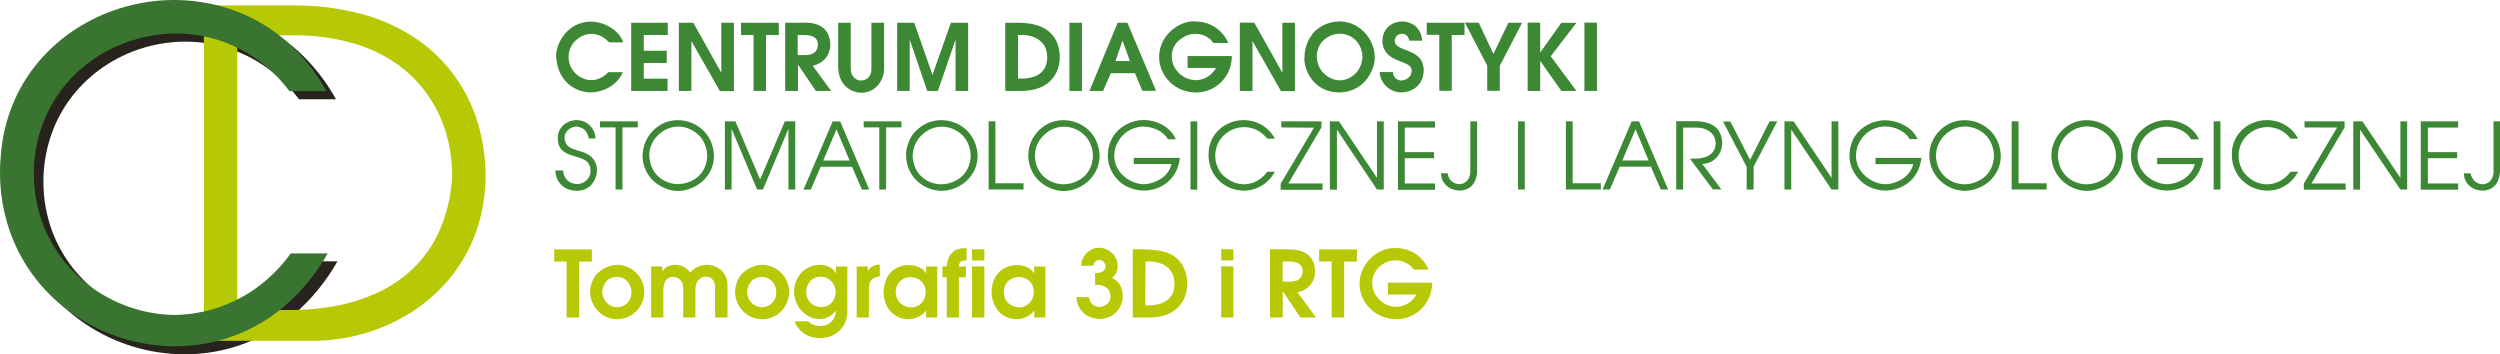 <?xml version="1.0" encoding="utf-8"?>
<!-- Generator: Adobe Illustrator 16.0.3, SVG Export Plug-In . SVG Version: 6.00 Build 0)  -->
<!DOCTYPE svg PUBLIC "-//W3C//DTD SVG 1.1//EN" "http://www.w3.org/Graphics/SVG/1.1/DTD/svg11.dtd">
<svg version="1.1" id="Warstwa_1" xmlns="http://www.w3.org/2000/svg" xmlns:xlink="http://www.w3.org/1999/xlink" x="0px" y="0px"
	 width="821.051px" height="116.357px" viewBox="0 0 821.051 116.357" enable-background="new 0 0 821.051 116.357"
	 xml:space="preserve">
<g>
	<path fill="#28231D" d="M3.64,51.743c-0.141,1.27-0.243,2.53-0.316,3.716c-0.075,1.191-0.127,2.471-0.127,3.734
		C3.168,65.74,4.249,72.237,6.384,78.417c1.975,5.729,4.896,11.087,8.637,15.847c3.629,4.634,7.944,8.675,12.807,11.979
		c9.691,6.573,21.113,10.096,32.808,10.114c13.192,0.055,25.968-4.627,36.028-13.199c5.678-4.919,10.469-10.779,14.164-17.33H98.687
		c-3.148,4.381-6.971,8.21-11.321,11.381c-3.979,2.867-8.372,5.097-13.031,6.604c-4.429,1.425-9.047,2.181-13.699,2.261
		c-4.698-0.064-9.356-0.824-13.838-2.248c-4.464-1.447-8.7-3.525-12.581-6.184c-3.896-2.684-7.372-5.938-10.313-9.65
		c-2.984-3.813-5.342-8.089-6.981-12.647c-3.516-10.017-3.557-20.938-0.124-30.984c1.6-4.638,3.948-8.967,6.953-12.827
		c2.943-3.736,6.438-6.99,10.367-9.653c3.911-2.652,8.192-4.698,12.703-6.081c4.559-1.405,9.295-2.118,14.063-2.116
		c9.371-0.026,18.528,2.833,26.229,8.196c4.241,2.954,7.982,6.573,11.084,10.716h12.139c-2.682-4.882-6.012-9.374-9.898-13.342
		c-3.576-3.686-7.646-6.839-12.091-9.387c-4.28-2.413-8.862-4.247-13.624-5.45c-4.688-1.195-9.503-1.799-14.341-1.799
		C49.591,2.63,38.997,5.569,29.726,11.132c-4.6,2.754-8.782,6.164-12.417,10.117c-3.712,4.044-6.768,8.652-9.053,13.646
		C5.827,40.228,4.271,45.917,3.64,51.743"/>
	<path fill="#3D8834" d="M459.125,62.34h12.164v-2.09h-9.937v-8.292h9.608V49.96h-9.608v-8.06h9.937v-2.046h-12.164V62.34
		 M439.072,62.34V42.573l13.154,19.676h2.229V39.855h-2.229v18.558l-12.461-18.558h-3.014v22.394L439.072,62.34z M431.523,41.939
		l-10.93,18.406v1.994h13.761v-2.09h-11.233l10.871-18.4v-1.995h-13.174v1.995L431.523,41.939z M396.98,49.529
		c0,0.254,0,0.506-0.063,0.76c-0.058,0.251,0,0.491,0,0.76c-0.007,1.33,0.212,2.651,0.646,3.905c0.813,2.304,2.343,4.29,4.36,5.655
		c0.966,0.641,2.026,1.137,3.137,1.478c1.136,0.343,2.313,0.522,3.497,0.533c1.285-0.006,2.559-0.232,3.77-0.66
		c1.279-0.454,2.462-1.144,3.502-2.024c1.158-0.994,2.129-2.189,2.883-3.527h-2.517c-0.642,0.881-1.414,1.658-2.292,2.302
		c-0.782,0.575-1.641,1.032-2.56,1.352c-0.9,0.285-1.839,0.441-2.786,0.469c-0.961-0.021-1.905-0.176-2.816-0.469
		c-0.896-0.299-1.748-0.721-2.518-1.267c-0.808-0.521-1.529-1.149-2.153-1.879c-0.604-0.788-1.081-1.661-1.408-2.597
		c-0.356-0.998-0.543-2.05-0.553-3.105c0.001-1.086,0.181-2.167,0.529-3.193c0.325-0.937,0.8-1.818,1.408-2.602
		c0.599-0.761,1.306-1.429,2.112-1.964c0.791-0.548,1.66-0.975,2.582-1.26c0.92-0.287,1.888-0.432,2.849-0.437
		c0.933,0,1.856,0.139,2.745,0.409c0.928,0.288,1.809,0.713,2.609,1.266c0.852,0.578,1.611,1.283,2.251,2.102h2.517
		c-0.547-0.995-1.228-1.909-2.019-2.723c-0.748-0.743-1.591-1.381-2.515-1.899c-0.871-0.487-1.8-0.856-2.765-1.097
		c-0.96-0.248-1.944-0.371-2.931-0.366c-1.09,0-2.182,0.147-3.236,0.442c-1.049,0.278-2.059,0.705-2.992,1.266
		c-0.934,0.564-1.78,1.256-2.519,2.062c-0.749,0.821-1.372,1.758-1.839,2.77c-0.494,1.082-0.807,2.239-0.941,3.43L396.98,49.529z
		 M393.208,62.303V39.855h-2.229v22.394L393.208,62.303z M363.825,51.135c-0.011,1.25,0.204,2.492,0.625,3.671
		c0.401,1.135,0.979,2.2,1.715,3.16c0.732,0.965,1.597,1.815,2.574,2.53c0.99,0.648,2.071,1.154,3.211,1.484
		c1.147,0.383,2.362,0.591,3.583,0.598c1.121,0.006,2.239-0.135,3.322-0.414c1.074-0.276,2.111-0.696,3.069-1.268
		c0.974-0.57,1.849-1.281,2.604-2.124c0.801-0.892,1.453-1.907,1.941-3.007c0.54-1.248,0.893-2.563,1.051-3.909h-15.171v2.036
		h12.403c-0.225,0.906-0.604,1.762-1.134,2.53c-0.49,0.713-1.094,1.347-1.784,1.873c-0.659,0.515-1.382,0.936-2.152,1.261
		c-0.711,0.325-1.46,0.562-2.222,0.724c-0.672,0.145-1.358,0.225-2.039,0.225c-0.73-0.031-1.449-0.156-2.152-0.359
		c-0.752-0.209-1.479-0.506-2.158-0.876c-0.72-0.384-1.392-0.833-2.005-1.372c-0.621-0.537-1.169-1.15-1.634-1.827
		c-0.488-0.71-0.864-1.483-1.12-2.303c-0.278-0.876-0.417-1.791-0.415-2.707c0.017-0.92,0.166-1.832,0.437-2.707
		c0.299-0.902,0.726-1.752,1.261-2.527c0.536-0.808,1.192-1.52,1.94-2.128c0.784-0.64,1.668-1.144,2.623-1.494
		c1.051-0.384,2.156-0.6,3.271-0.633c1.609,0.015,3.192,0.377,4.646,1.065c0.699,0.333,1.363,0.758,1.958,1.263
		c0.594,0.529,1.101,1.151,1.499,1.836h2.614c-0.462-1.033-1.1-1.972-1.883-2.784c-0.766-0.785-1.643-1.449-2.604-1.97
		c-0.96-0.529-1.983-0.926-3.047-1.18c-1.056-0.264-2.136-0.394-3.218-0.39c-0.932,0.011-1.855,0.139-2.756,0.376
		c-0.924,0.245-1.818,0.587-2.67,1.027c-0.865,0.443-1.668,0.999-2.397,1.643c-1.544,1.341-2.675,3.096-3.26,5.058
		c-0.337,1.118-0.505,2.274-0.505,3.44L363.825,51.135z M339.921,50.768c0.005-0.895,0.166-1.783,0.478-2.619
		c0.315-0.903,0.765-1.758,1.333-2.531c0.584-0.777,1.273-1.473,2.053-2.059c0.785-0.613,1.666-1.096,2.604-1.427
		c0.971-0.347,1.993-0.527,3.021-0.531c0.956,0,1.912,0.152,2.831,0.438c0.918,0.296,1.801,0.719,2.604,1.27
		c0.816,0.559,1.536,1.239,2.149,2.021c0.618,0.826,1.094,1.747,1.408,2.733c0.366,1.045,0.549,2.153,0.538,3.262
		c-0.045,1.205-0.3,2.387-0.75,3.502c-0.395,0.957-0.952,1.833-1.651,2.599c-0.646,0.699-1.395,1.289-2.225,1.754
		c-0.791,0.451-1.635,0.787-2.515,1.011c-0.821,0.21-1.668,0.319-2.52,0.341c-0.676-0.004-1.348-0.075-2.01-0.229
		c-0.729-0.153-1.43-0.389-2.1-0.705c-0.719-0.329-1.385-0.758-1.992-1.267c-0.642-0.527-1.208-1.151-1.673-1.849
		c-0.521-0.773-0.921-1.626-1.181-2.528c-0.302-1.041-0.458-2.124-0.466-3.213L339.921,50.768z M337.697,50.895
		c-0.014,1.356,0.209,2.704,0.654,3.984c0.405,1.172,1.002,2.271,1.761,3.252c0.736,0.94,1.61,1.76,2.591,2.438
		c0.96,0.666,2.009,1.188,3.12,1.555c2.205,0.779,4.604,0.814,6.833,0.09c1.13-0.354,2.207-0.858,3.205-1.504
		c1.002-0.669,1.894-1.493,2.653-2.427c0.787-0.936,1.423-1.996,1.876-3.136c0.461-1.213,0.704-2.495,0.729-3.795
		c0.004-1.289-0.198-2.573-0.606-3.799c-0.364-1.172-0.91-2.283-1.62-3.281c-1.468-1.978-3.506-3.438-5.838-4.187
		c-2.447-0.814-5.098-0.814-7.546,0c-1.155,0.407-2.239,1.002-3.208,1.755c-1.867,1.448-3.266,3.411-4.025,5.651
		c-0.357,1.068-0.555,2.184-0.566,3.304L337.697,50.895z M326.915,60.303V39.855h-2.241v22.394h11.473V60.19h-9.231V60.303z
		 M299.804,50.768c0.016-0.895,0.176-1.776,0.481-2.619c0.317-0.903,0.765-1.758,1.333-2.531c0.584-0.777,1.271-1.473,2.048-2.059
		c0.79-0.607,1.668-1.093,2.608-1.427c0.967-0.347,1.988-0.527,3.016-0.531c0.965,0,1.924,0.146,2.844,0.438
		c0.923,0.3,1.799,0.727,2.604,1.27c0.811,0.559,1.535,1.239,2.137,2.021c0.608,0.829,1.077,1.751,1.385,2.733
		c0.363,1.045,0.543,2.153,0.528,3.262c-0.048,1.205-0.303,2.387-0.755,3.502c-0.387,0.957-0.947,1.836-1.644,2.599
		c-0.648,0.699-1.4,1.289-2.232,1.754c-0.786,0.451-1.633,0.787-2.514,1.011c-0.822,0.21-1.669,0.319-2.514,0.341
		c-0.681-0.004-1.355-0.086-2.012-0.229c-0.729-0.153-1.431-0.393-2.102-0.705c-0.717-0.336-1.385-0.76-1.992-1.267
		c-0.642-0.527-1.206-1.151-1.669-1.849c-0.519-0.774-0.914-1.628-1.171-2.528c-0.307-1.041-0.468-2.124-0.478-3.213L299.804,50.768
		z M297.581,50.895c-0.005,1.356,0.215,2.704,0.652,3.984c0.407,1.174,1.009,2.274,1.772,3.252c0.737,0.94,1.61,1.763,2.595,2.438
		c0.948,0.648,1.986,1.154,3.079,1.508c1.083,0.35,2.21,0.553,3.349,0.608c1.181-0.007,2.353-0.185,3.485-0.521
		c1.138-0.334,2.223-0.826,3.233-1.455c1.015-0.652,1.926-1.447,2.703-2.378c1.655-1.939,2.581-4.405,2.615-6.955
		c-0.006-1.289-0.211-2.57-0.604-3.794c-0.386-1.188-0.956-2.305-1.688-3.311c-1.453-1.979-3.489-3.448-5.822-4.187
		c-2.469-0.828-5.142-0.828-7.61,0c-1.153,0.411-2.233,1.002-3.208,1.755c-0.958,0.715-1.806,1.563-2.515,2.527
		c-0.644,0.986-1.141,2.056-1.486,3.177c-0.361,1.066-0.551,2.179-0.565,3.303L297.581,50.895z M288.773,62.275V41.85h-5.12v-1.995
		h12.405v1.995h-5.034v20.399L288.773,62.275z M274.711,42.482l4.3,10.233h-8.644L274.711,42.482z M273.453,39.875l-9.576,22.4
		h2.418l3.221-7.511h10.304l3.269,7.511h2.416l-9.576-22.4H273.453z M238.103,62.275h2.165V42.331l8.378,19.918h1.925l8.365-19.918
		v19.918h2.24V39.855h-3.435l-8.103,19.092l-8.114-19.092h-3.46v22.394L238.103,62.275z M213.236,50.741
		c0.007-0.891,0.166-1.781,0.477-2.617c0.313-0.905,0.768-1.758,1.332-2.528c0.586-0.779,1.273-1.475,2.052-2.059
		c0.786-0.614,1.665-1.098,2.604-1.432c0.969-0.347,1.99-0.523,3.02-0.533c0.961,0.003,1.914,0.153,2.831,0.443
		c0.921,0.291,1.8,0.72,2.603,1.265c0.822,0.558,1.545,1.242,2.15,2.024c0.62,0.831,1.102,1.765,1.412,2.759
		c0.364,1.045,0.545,2.153,0.535,3.262c-0.046,1.205-0.297,2.387-0.753,3.502c-0.392,0.957-0.95,1.833-1.648,2.599
		c-0.626,0.673-1.356,1.242-2.163,1.691c-0.79,0.444-1.631,0.785-2.513,1.011c-0.826,0.207-1.671,0.329-2.519,0.346
		c-0.673-0.009-1.352-0.084-2.013-0.235c-0.723-0.149-1.429-0.386-2.101-0.705c-0.718-0.325-1.383-0.754-1.986-1.265
		c-0.645-0.528-1.211-1.152-1.672-1.845c-0.524-0.776-0.922-1.629-1.188-2.53c-0.297-1.049-0.454-2.128-0.461-3.216V50.741z
		 M211.009,50.873c-0.013,1.354,0.211,2.699,0.652,3.982c0.41,1.175,1.002,2.269,1.764,3.25c0.732,0.94,1.607,1.761,2.591,2.439
		c0.961,0.665,2.012,1.187,3.117,1.554c2.206,0.781,4.604,0.818,6.833,0.09c1.129-0.346,2.21-0.842,3.205-1.479
		c1.014-0.655,1.928-1.457,2.704-2.378c0.792-0.935,1.425-1.995,1.876-3.136c0.461-1.214,0.71-2.499,0.727-3.795
		c0.009-1.29-0.197-2.569-0.599-3.792c-0.378-1.194-0.943-2.325-1.674-3.337c-1.448-1.965-3.467-3.432-5.772-4.187
		c-2.454-0.814-5.099-0.814-7.551,0c-1.156,0.407-2.239,1.002-3.207,1.755c-1.867,1.448-3.265,3.411-4.024,5.651
		c-0.358,1.068-0.555,2.184-0.564,3.304L211.009,50.873z M202.203,62.249h2.225V41.85h5.036v-1.995h-12.421v1.995h5.123v20.399
		H202.203z M184.916,55.992h-2.514c0.01,0.867,0.186,1.72,0.504,2.533c0.321,0.821,0.809,1.563,1.436,2.184
		c0.628,0.629,1.386,1.107,2.209,1.426c0.925,0.344,1.9,0.525,2.883,0.525c0.815,0,1.633-0.137,2.407-0.411
		c0.675-0.231,1.305-0.591,1.859-1.044c0.502-0.457,0.937-0.985,1.283-1.566c0.347-0.555,0.614-1.148,0.793-1.777
		c0.173-0.585,0.264-1.202,0.264-1.816c0.016-0.256,0.016-0.512,0-0.761c0-0.227,0-0.442-0.089-0.656
		c-0.193-0.805-0.531-1.561-0.994-2.243c-0.398-0.561-0.891-1.052-1.458-1.44c-0.537-0.361-1.116-0.655-1.724-0.884
		c-0.604-0.215-1.259-0.419-1.814-0.583c-0.553-0.162-1.17-0.356-1.723-0.545c-0.514-0.179-1.002-0.431-1.446-0.744
		c-0.438-0.328-0.782-0.764-1.007-1.264c-0.26-0.604-0.385-1.263-0.365-1.927c0.041-0.609,0.256-1.199,0.623-1.69
		c0.356-0.537,0.849-0.974,1.418-1.27c0.607-0.303,1.283-0.464,1.965-0.467c0.603,0.053,1.191,0.223,1.733,0.497
		c0.559,0.297,1.034,0.73,1.386,1.267c0.417,0.637,0.68,1.368,0.765,2.135h2.227v-0.307c-0.001-0.524-0.097-1.046-0.274-1.538
		c-0.192-0.548-0.461-1.071-0.795-1.545c-0.36-0.506-0.778-0.956-1.26-1.343c-0.519-0.396-1.094-0.713-1.707-0.936
		c-0.679-0.236-1.396-0.358-2.112-0.353c-0.761-0.005-1.516,0.129-2.23,0.377c-0.702,0.25-1.354,0.616-1.938,1.086
		c-0.572,0.476-1.048,1.064-1.394,1.724c-0.369,0.703-0.575,1.475-0.618,2.263c0.007,0.104,0.007,0.211,0,0.315
		c-0.003,0.097-0.003,0.197,0,0.295c-0.026,0.83,0.123,1.66,0.451,2.426c0.259,0.617,0.659,1.157,1.171,1.582
		c0.499,0.422,1.061,0.761,1.66,1.014c0.625,0.264,1.26,0.492,1.915,0.683c0.667,0.186,1.259,0.388,1.922,0.595
		c0.593,0.179,1.156,0.429,1.685,0.74c0.512,0.267,0.94,0.662,1.26,1.14c0.237,0.37,0.414,0.772,0.528,1.19
		c0.107,0.411,0.162,0.833,0.162,1.263c0,0.577-0.114,1.146-0.349,1.671c-0.24,0.51-0.574,0.975-0.97,1.367
		c-0.407,0.388-0.881,0.703-1.396,0.925c-0.51,0.215-1.06,0.334-1.612,0.334c-0.572,0.007-1.144-0.083-1.685-0.272
		c-0.54-0.176-1.043-0.459-1.475-0.838c-0.447-0.381-0.811-0.852-1.069-1.392c-0.282-0.617-0.448-1.289-0.477-1.974L184.916,55.992z
		 M520.35,7.414v22.449h4.123V7.461L520.35,7.414z M501.708,7.414v22.449h4.127v-9.867l6.951,9.867h4.944l-8.429-11.385
		l8.429-10.989h-4.944l-6.951,9.749V7.461L501.708,7.414z M481.086,7.414l7.347,14.139v8.261h4.127v-8.208l7.346-14.143h-4.51
		l-4.925,10.244l-4.818-10.244L481.086,7.414z M468.608,11.435h4.076v18.378h4.101V11.484h4.188V7.461h-12.416v4.022L468.608,11.435
		z M453.952,13.369c0.03,0.874,0.212,1.726,0.546,2.53c0.272,0.657,0.665,1.261,1.154,1.771c0.463,0.493,0.985,0.917,1.566,1.262
		c0.551,0.326,1.136,0.609,1.729,0.853c0.602,0.238,1.17,0.468,1.723,0.668c0.515,0.191,1.013,0.417,1.501,0.668
		c0.398,0.208,0.764,0.498,1.052,0.852c0.278,0.36,0.41,0.81,0.395,1.265c0.001,0.18-0.019,0.364-0.065,0.538
		c-0.043,0.225-0.102,0.438-0.18,0.647c-0.15,0.381-0.391,0.725-0.705,1c-0.322,0.309-0.694,0.557-1.113,0.721
		c-0.443,0.177-0.905,0.28-1.372,0.302c-0.443-0.011-0.867-0.119-1.257-0.318c-0.404-0.203-0.736-0.51-0.988-0.895
		c-0.281-0.475-0.448-1.016-0.488-1.566h-4.336c0.045,0.903,0.268,1.798,0.654,2.615c0.396,0.821,0.938,1.555,1.604,2.165
		c0.672,0.625,1.443,1.113,2.292,1.439c0.884,0.325,1.81,0.481,2.745,0.474c0.697-0.024,1.392-0.136,2.06-0.333
		c0.694-0.202,1.349-0.496,1.956-0.876c0.612-0.394,1.165-0.891,1.62-1.462c0.491-0.624,0.874-1.326,1.122-2.077
		c0.29-0.88,0.425-1.804,0.41-2.733c-0.023-0.903-0.225-1.792-0.601-2.614c-0.319-0.681-0.78-1.285-1.345-1.771
		c-0.547-0.466-1.155-0.866-1.8-1.178c-0.632-0.311-1.286-0.586-1.951-0.818c-0.655-0.258-1.257-0.498-1.807-0.737
		c-0.497-0.217-0.966-0.513-1.375-0.874c-0.351-0.331-0.581-0.78-0.63-1.263c-0.022-0.489,0.103-0.974,0.327-1.404
		c0.193-0.362,0.489-0.658,0.855-0.846c0.354-0.189,0.752-0.289,1.157-0.292c0.369-0.008,0.738,0.074,1.063,0.239
		c0.354,0.177,0.65,0.436,0.875,0.762c0.241,0.384,0.41,0.815,0.473,1.265h4.242c-0.051-0.845-0.24-1.673-0.553-2.458
		c-0.459-1.158-1.275-2.147-2.326-2.806c-0.439-0.273-0.917-0.49-1.411-0.653c-0.405-0.139-0.833-0.246-1.253-0.319
		c-0.316-0.046-0.631-0.069-0.952-0.078c-0.857,0.009-1.707,0.168-2.507,0.473c-0.775,0.282-1.487,0.71-2.104,1.26
		c-0.602,0.575-1.089,1.259-1.423,2.022c-0.339,0.8-0.515,1.665-0.515,2.531L453.952,13.369z M432.414,18.821
		c0-0.989,0.168-1.969,0.505-2.898c0.298-0.795,0.726-1.535,1.259-2.187c0.534-0.609,1.166-1.13,1.867-1.54
		c0.65-0.391,1.355-0.687,2.082-0.887c0.709-0.185,1.432-0.261,2.151-0.244c1.038,0.048,2.054,0.301,2.997,0.748
		c0.854,0.424,1.623,1.015,2.248,1.733c0.627,0.703,1.111,1.521,1.438,2.402c0.328,0.898,0.493,1.853,0.488,2.809
		c-0.041,1.035-0.27,2.048-0.677,2.995c-0.409,0.904-0.971,1.726-1.66,2.433c-0.682,0.682-1.482,1.229-2.368,1.618
		c-0.911,0.386-1.892,0.586-2.875,0.582c-0.626-0.008-1.247-0.11-1.845-0.304c-1.427-0.47-2.7-1.309-3.693-2.445
		c-0.533-0.622-0.957-1.329-1.26-2.096c-0.344-0.85-0.539-1.753-0.563-2.668L432.414,18.821z M428.354,19.013
		c0,0.817,0.097,1.631,0.292,2.426c0.193,0.875,0.489,1.726,0.881,2.529c0.409,0.854,0.923,1.658,1.516,2.392
		c1.313,1.61,3.063,2.805,5.034,3.438c1.181,0.361,2.403,0.546,3.634,0.562c1.122,0.008,2.228-0.136,3.293-0.436
		c0.95-0.257,1.859-0.641,2.712-1.136c0.765-0.453,1.475-0.989,2.116-1.607c0.602-0.598,1.142-1.264,1.605-1.973
		c0.43-0.658,0.803-1.354,1.121-2.074c0.275-0.633,0.5-1.291,0.665-1.957c0.138-0.552,0.23-1.107,0.264-1.673c0-0.1,0-0.199,0-0.317
		c0.012-0.106,0.012-0.211,0-0.314c0-1.237-0.199-2.465-0.592-3.641c-0.777-2.321-2.22-4.351-4.152-5.843
		c-0.954-0.741-2.028-1.324-3.163-1.724c-1.178-0.416-2.418-0.631-3.66-0.633c-0.939,0.001-1.872,0.12-2.778,0.344
		c-0.917,0.233-1.826,0.563-2.671,0.998c-0.878,0.45-1.694,1.013-2.424,1.671c-0.716,0.695-1.327,1.483-1.832,2.339
		c-0.583,0.934-1.023,1.947-1.314,3.011c-0.329,1.195-0.498,2.427-0.479,3.666L428.354,19.013z M407.181,7.414v22.449h4.161V13.486
		l9.364,16.438h4.576V7.461h-4.12v16.444l-9.214-16.444L407.181,7.414z M391.999,6.983c-1.149,0.037-2.286,0.265-3.354,0.667
		c-1.092,0.402-2.114,0.954-3.041,1.646c-0.956,0.695-1.802,1.52-2.518,2.454c-0.736,0.935-1.309,1.985-1.714,3.098
		c-0.428,1.137-0.665,2.341-0.693,3.555c0.009,0.044,0.009,0.082,0,0.129c0.009,0.077,0.009,0.15,0,0.225
		c0.009,1.238,0.219,2.471,0.632,3.642c0.393,1.141,0.965,2.217,1.694,3.179c0.729,0.965,1.607,1.821,2.599,2.529
		c1.007,0.718,2.123,1.277,3.301,1.652c1.247,0.404,2.547,0.606,3.854,0.601c1.308,0.006,2.613-0.212,3.86-0.624
		c2.329-0.792,4.349-2.31,5.761-4.335c0.707-1.007,1.244-2.111,1.61-3.281c0.379-1.199,0.569-2.457,0.566-3.716h-14.53v3.911h9.331
		c-0.451,0.815-1.049,1.551-1.756,2.163c-0.696,0.592-1.487,1.053-2.339,1.376c-0.852,0.321-1.749,0.479-2.658,0.479
		c-1.543-0.043-3.036-0.535-4.313-1.417c-0.654-0.438-1.238-0.979-1.738-1.604c-0.539-0.644-0.959-1.377-1.258-2.162
		c-0.299-0.867-0.451-1.775-0.451-2.693c-0.004-0.807,0.128-1.602,0.386-2.365c0.257-0.717,0.626-1.387,1.098-1.988
		c0.481-0.563,1.046-1.054,1.673-1.453c0.597-0.452,1.256-0.815,1.957-1.077c0.683-0.252,1.395-0.4,2.116-0.455h0.344h0.327
		c0.752,0,1.498,0.118,2.213,0.356c0.722,0.227,1.397,0.574,1.998,1.024c0.607,0.446,1.128,0.993,1.543,1.616h4.934
		c-0.46-1.019-1.053-1.97-1.76-2.84c-0.607-0.738-1.305-1.401-2.068-1.963c-0.676-0.503-1.408-0.928-2.18-1.263
		c-0.681-0.295-1.391-0.522-2.113-0.685c-0.614-0.136-1.234-0.229-1.865-0.275c-0.568,0-1.041-0.066-1.432-0.066L391.999,6.983z
		 M368.665,13.309l2.431,6.754h-4.757l2.339-6.754H368.665z M367.068,7.461l-9.273,22.401h4.492l2.519-5.83h7.944l2.418,5.781h4.515
		l-9.423-22.352H367.068z M351.205,7.461v22.401h4.128V7.461H351.205z M334.339,11.484h0.965c1.302-0.022,2.598,0.166,3.835,0.558
		c0.991,0.314,1.901,0.845,2.67,1.543c0.7,0.63,1.254,1.411,1.606,2.29c0.348,0.922,0.514,1.9,0.505,2.882
		c0.028,1.136-0.202,2.268-0.665,3.301c-0.408,0.869-1.031,1.621-1.811,2.175c-0.827,0.567-1.756,0.977-2.729,1.203
		c-1.12,0.26-2.262,0.389-3.412,0.367h-0.965V11.51V11.484z M334.096,7.461h-3.949v22.401h5.185
		c1.486,0.017,2.966-0.151,4.412-0.504c1.169-0.28,2.289-0.734,3.319-1.344c0.893-0.521,1.689-1.182,2.37-1.956
		c0.623-0.697,1.136-1.477,1.531-2.316c0.369-0.784,0.646-1.6,0.831-2.447c0.164-0.767,0.242-1.549,0.238-2.331
		c0-0.184,0-0.355,0-0.523v-0.482c-0.103-1.523-0.468-3.018-1.079-4.413c-0.54-1.153-1.318-2.183-2.281-3.021
		c-0.895-0.795-1.923-1.429-3.039-1.86c-1.175-0.451-2.394-0.771-3.64-0.951c-1.299-0.178-2.618-0.266-3.935-0.253H334.096z
		 M294.646,29.862h4.126V13l5.753,16.862h3.494L313.832,13v16.862h4.129V7.461h-5.662l-6.051,17.137l-6.004-17.137h-5.598V29.862z
		 M275.351,22.537c-0.013,1.079,0.196,2.146,0.604,3.136c0.368,0.942,0.923,1.803,1.621,2.529c0.69,0.693,1.5,1.252,2.392,1.65
		c0.922,0.383,1.908,0.594,2.905,0.606c0.864,0,1.712-0.15,2.518-0.442c0.757-0.276,1.467-0.679,2.09-1.192
		c0.604-0.507,1.132-1.104,1.561-1.771c0.418-0.651,0.746-1.368,0.965-2.108c0.227-0.746,0.34-1.517,0.34-2.293V7.461h-4.163V22.77
		c0.01,0.553-0.088,1.103-0.289,1.615c-0.173,0.439-0.438,0.833-0.781,1.154c-0.322,0.292-0.697,0.521-1.108,0.665
		c-0.4,0.156-0.822,0.232-1.257,0.232c-0.435,0.003-0.861-0.087-1.254-0.268c-0.404-0.172-0.769-0.421-1.072-0.744
		c-0.333-0.368-0.589-0.796-0.756-1.261c-0.187-0.526-0.279-1.071-0.276-1.625V7.461h-4.124v15.075H275.351z M262.005,11.484h2.225
		c0.539,0.013,1.076,0.063,1.609,0.153c0.482,0.089,0.948,0.247,1.386,0.468c0.397,0.216,0.738,0.534,0.982,0.924
		c0.259,0.46,0.394,0.986,0.387,1.515c0.03,0.715-0.147,1.421-0.505,2.036c-0.334,0.519-0.828,0.912-1.402,1.125
		c-0.655,0.254-1.353,0.381-2.057,0.381h-2.653v-6.603H262.005z M263.844,7.461h-5.968v22.401h4.189v-8.686l5.879,8.686h5.026
		l-6.046-8.258c0.805-0.188,1.581-0.489,2.301-0.897c0.607-0.341,1.161-0.769,1.646-1.268c0.423-0.464,0.784-0.989,1.069-1.557
		c0.26-0.521,0.454-1.069,0.579-1.644c0.115-0.497,0.177-1.014,0.177-1.532c-0.004-1.138-0.232-2.27-0.671-3.323
		c-0.385-0.874-0.971-1.646-1.705-2.25c-0.75-0.582-1.603-1.014-2.518-1.265c-1.036-0.286-2.104-0.425-3.183-0.419h-0.378
		L263.844,7.461z M243.425,11.484h4.062v18.378h4.101V11.484h4.18V7.461h-12.402v4.022H243.425z M222.945,7.461v22.401h4.127V13.486
		l9.372,16.438h4.581V7.461h-4.128v16.444l-9.21-16.444H222.945z M207.297,7.461v22.401h11.947v-4.025h-7.819V20.69h7.549v-4.028
		h-7.549v-5.178h7.887V7.461H207.297z M182.656,18.266c0.038,1.385,0.266,2.76,0.678,4.082c0.367,1.175,0.905,2.283,1.61,3.29
		c0.661,0.94,1.459,1.773,2.38,2.469c0.914,0.664,1.913,1.203,2.979,1.592c1.103,0.38,2.254,0.603,3.42,0.661
		c0.757,0,1.511-0.073,2.252-0.206c0.833-0.146,1.653-0.375,2.439-0.685c0.841-0.33,1.644-0.756,2.391-1.266
		c0.788-0.528,1.505-1.161,2.131-1.881c0.661-0.792,1.214-1.673,1.632-2.615h-4.82c-0.723,0.802-1.6,1.456-2.577,1.919
		c-1.626,0.792-3.501,0.9-5.206,0.302c-0.729-0.237-1.414-0.585-2.041-1.038c-0.629-0.445-1.188-0.991-1.66-1.607
		c-0.485-0.641-0.865-1.363-1.115-2.135c-0.273-0.841-0.412-1.714-0.405-2.592c-0.006-0.785,0.132-1.572,0.389-2.317
		c0.258-0.735,0.618-1.432,1.081-2.06c0.468-0.583,1.006-1.095,1.616-1.53c0.62-0.474,1.311-0.851,2.049-1.112
		c0.737-0.268,1.521-0.404,2.312-0.404c1.032-0.013,2.055,0.21,2.991,0.647c1.079,0.513,2.044,1.238,2.835,2.135h4.668
		c-0.287-0.852-0.711-1.65-1.262-2.354c-0.568-0.706-1.212-1.346-1.935-1.896c-0.743-0.545-1.532-1.017-2.366-1.404
		c-0.805-0.377-1.651-0.663-2.516-0.861c-0.822-0.2-1.668-0.301-2.514-0.301c-1.176,0-2.342,0.184-3.461,0.546
		c-1.021,0.322-1.98,0.802-2.855,1.411c-0.834,0.582-1.588,1.272-2.243,2.049c-0.621,0.738-1.164,1.544-1.606,2.405
		c-0.416,0.805-0.75,1.649-0.983,2.53c-0.203,0.757-0.315,1.54-0.325,2.326L182.656,18.266z"/>
	<path fill="#3D8834" d="M818.921,56.409c0.005,0.618-0.101,1.225-0.311,1.795c-0.17,0.467-0.429,0.89-0.77,1.242
		c-0.34,0.351-0.754,0.62-1.211,0.796c-0.434,0.172-0.891,0.268-1.356,0.293c-0.429-0.031-0.853-0.125-1.257-0.264
		c-0.432-0.167-0.83-0.4-1.18-0.697c-0.363-0.322-0.659-0.703-0.885-1.124c-0.295-0.47-0.494-0.99-0.584-1.533h-2.163
		c-0.005,0.821,0.174,1.638,0.517,2.375c0.328,0.688,0.805,1.304,1.386,1.797c0.578,0.492,1.234,0.873,1.938,1.132
		c0.707,0.251,1.462,0.382,2.217,0.388c0.74,0.005,1.476-0.131,2.17-0.388c0.701-0.266,1.334-0.673,1.864-1.196
		c0.563-0.587,0.985-1.283,1.257-2.046c0.343-0.944,0.513-1.944,0.496-2.95V39.855h-2.129V56.409 M795.146,62.295h12.166v-2.038
		h-9.941v-8.298h9.609V49.96h-9.609v-8.055h9.941v-2.05h-12.289v22.402L795.146,62.295z M775.096,62.295V42.58l13.241,19.677h2.229
		V39.855h-2.229v18.558l-12.464-18.558h-3.005v22.402L775.096,62.295z M767.548,41.894l-10.931,18.401v2h13.757v-2.038h-11.229
		l10.864-18.401v-2h-13.156v2L767.548,41.894z M733.004,49.482c0,0.251,0,0.504,0,0.756c0,0.255,0,0.492,0,0.758
		c-0.009,1.332,0.209,2.655,0.643,3.91c0.408,1.167,1.004,2.254,1.762,3.229c0.732,0.936,1.613,1.755,2.604,2.423
		c0.978,0.664,2.054,1.18,3.182,1.533c1.131,0.34,2.31,0.522,3.498,0.528c1.282-0.006,2.558-0.224,3.77-0.657
		c1.282-0.457,2.463-1.146,3.501-2.018c1.125-1.014,2.079-2.207,2.806-3.537h-2.52c-0.634,0.886-1.411,1.665-2.289,2.302
		c-0.81,0.588-1.703,1.047-2.648,1.356c-1.821,0.627-3.796,0.627-5.612,0c-0.9-0.303-1.742-0.721-2.521-1.262
		c-0.752-0.529-1.433-1.167-2.024-1.887c-0.601-0.786-1.076-1.659-1.408-2.595c-0.356-0.998-0.539-2.047-0.553-3.109
		c0.003-1.086,0.184-2.162,0.531-3.187c0.321-0.943,0.797-1.82,1.407-2.608c0.595-0.76,1.312-1.427,2.11-1.958
		c0.774-0.548,1.621-0.972,2.518-1.267c0.955-0.298,1.943-0.45,2.945-0.455c0.923-0.004,1.845,0.133,2.729,0.408
		c0.925,0.283,1.806,0.708,2.604,1.265c0.839,0.584,1.591,1.303,2.211,2.122h2.52c-0.548-0.995-1.223-1.909-2.015-2.718
		c-0.746-0.744-1.594-1.386-2.514-1.898c-0.868-0.487-1.803-0.858-2.768-1.099c-0.958-0.251-1.944-0.375-2.934-0.367
		c-1.094,0-2.178,0.15-3.238,0.439c-1.049,0.283-2.059,0.705-2.987,1.27c-0.935,0.56-1.776,1.252-2.517,2.064
		c-0.755,0.82-1.373,1.752-1.838,2.766c-0.491,1.083-0.812,2.241-0.944,3.427L733.004,49.482z M729.234,62.257V39.855h-2.231v22.402
		H729.234z M699.847,51.085c-0.01,1.25,0.203,2.493,0.627,3.669c0.398,1.136,0.977,2.206,1.711,3.159
		c0.711,0.965,1.561,1.814,2.512,2.531c1.014,0.676,2.123,1.199,3.289,1.535c1.15,0.392,2.359,0.598,3.585,0.604
		c1.117,0,2.236-0.141,3.316-0.42c1.077-0.273,2.11-0.696,3.072-1.264c0.968-0.574,1.85-1.285,2.602-2.122
		c0.804-0.897,1.459-1.912,1.938-3.013c0.55-1.243,0.9-2.557,1.061-3.909h-15.101v2.042h12.34c-0.216,0.901-0.602,1.76-1.131,2.527
		c-0.495,0.71-1.095,1.344-1.79,1.87c-0.654,0.515-1.381,0.938-2.147,1.266c-0.714,0.32-1.461,0.557-2.224,0.719
		c-0.671,0.148-1.352,0.225-2.043,0.225c-0.724-0.031-1.447-0.156-2.148-0.359c-0.752-0.209-1.477-0.498-2.158-0.876
		c-0.721-0.384-1.386-0.833-2-1.363c-0.623-0.546-1.176-1.16-1.637-1.836c-0.493-0.71-0.866-1.483-1.125-2.298
		c-0.274-0.88-0.416-1.791-0.416-2.711c0.021-0.92,0.167-1.828,0.443-2.707c0.299-0.896,0.717-1.749,1.258-2.527
		c0.542-0.802,1.189-1.52,1.937-2.122c0.78-0.633,1.663-1.124,2.606-1.471c1.049-0.388,2.154-0.6,3.269-0.632
		c1.607,0.017,3.188,0.38,4.638,1.063c0.71,0.336,1.371,0.758,1.97,1.265c0.587,0.53,1.095,1.149,1.497,1.835h2.588
		c-0.463-1.032-1.103-1.972-1.885-2.785c-0.768-0.784-1.642-1.448-2.607-1.978c-0.956-0.521-1.98-0.915-3.039-1.17
		c-1.055-0.263-2.132-0.394-3.209-0.394c-0.938,0.015-1.86,0.143-2.768,0.381c-0.926,0.241-1.822,0.582-2.67,1.02
		c-0.864,0.449-1.675,1.003-2.404,1.65c-1.538,1.339-2.668,3.095-3.256,5.056c-0.333,1.116-0.506,2.274-0.5,3.44V51.085z
		 M675.941,50.72c-0.008-0.905,0.146-1.804,0.452-2.658c0.323-0.903,0.767-1.757,1.339-2.529c0.578-0.781,1.27-1.474,2.047-2.06
		c0.783-0.614,1.663-1.1,2.607-1.429c0.968-0.343,1.992-0.527,3.02-0.533c0.956,0,1.912,0.155,2.824,0.44
		c0.926,0.294,1.805,0.721,2.606,1.272c0.821,0.551,1.545,1.235,2.155,2.021c0.62,0.851,1.088,1.801,1.395,2.818
		c0.364,1.049,0.544,2.153,0.541,3.262c-0.046,1.205-0.3,2.392-0.755,3.502c-0.39,0.957-0.954,1.836-1.649,2.599
		c-0.649,0.7-1.397,1.289-2.228,1.754c-0.784,0.451-1.636,0.787-2.512,1.014c-0.821,0.209-1.671,0.327-2.517,0.342
		c-0.676-0.004-1.354-0.079-2.016-0.232c-0.72-0.153-1.43-0.389-2.102-0.705c-0.711-0.329-1.382-0.752-1.99-1.261
		c-0.643-0.533-1.204-1.157-1.668-1.85c-0.521-0.778-0.92-1.631-1.184-2.528c-0.293-1.046-0.45-2.128-0.463-3.218L675.941,50.72z
		 M673.714,50.846c-0.01,1.356,0.217,2.708,0.655,3.981c0.413,1.175,1.005,2.274,1.763,3.256c0.736,0.938,1.609,1.764,2.595,2.441
		c0.95,0.662,1.983,1.183,3.081,1.555c2.199,0.781,4.606,0.807,6.829,0.086c1.139-0.334,2.229-0.826,3.231-1.451
		c1.011-0.656,1.927-1.451,2.707-2.376c0.789-0.938,1.424-2.001,1.869-3.141c0.467-1.211,0.712-2.497,0.735-3.793
		c0-1.293-0.202-2.573-0.604-3.796c-0.367-1.189-0.92-2.322-1.648-3.337c-1.465-1.973-3.507-3.438-5.839-4.187
		c-2.449-0.814-5.095-0.814-7.55,0c-1.153,0.411-2.233,1.002-3.207,1.758c-1.863,1.445-3.266,3.413-4.021,5.653
		c-0.359,1.064-0.558,2.18-0.572,3.304L673.714,50.846z M662.936,60.257V39.855h-2.264v22.402h11.486v-2.063h-9.245L662.936,60.257z
		 M635.853,50.72c0.012-0.892,0.174-1.78,0.48-2.619c0.316-0.905,0.762-1.758,1.332-2.527c0.582-0.785,1.27-1.478,2.051-2.066
		c0.787-0.606,1.666-1.091,2.601-1.429c0.971-0.345,1.989-0.526,3.017-0.528c0.967,0,1.933,0.152,2.851,0.441
		c0.92,0.297,1.798,0.723,2.599,1.266c0.814,0.557,1.539,1.238,2.142,2.023c0.624,0.836,1.1,1.778,1.408,2.78
		c0.362,1.049,0.536,2.154,0.53,3.262c-0.049,1.205-0.306,2.392-0.75,3.502c-0.396,0.962-0.954,1.84-1.658,2.599
		c-0.639,0.7-1.39,1.289-2.226,1.754c-0.79,0.451-1.633,0.787-2.519,1.014c-0.817,0.209-1.664,0.316-2.508,0.342
		c-0.678-0.004-1.354-0.079-2.016-0.232c-0.726-0.153-1.433-0.389-2.096-0.705c-0.719-0.329-1.387-0.758-1.995-1.261
		c-0.644-0.533-1.205-1.157-1.673-1.85c-0.516-0.779-0.908-1.631-1.167-2.528c-0.303-1.042-0.468-2.125-0.479-3.218L635.853,50.72z
		 M633.627,50.846c-0.009,1.356,0.216,2.702,0.653,3.981c0.407,1.18,1.005,2.283,1.773,3.256c0.732,0.943,1.611,1.769,2.589,2.441
		c0.961,0.662,2.007,1.183,3.111,1.555c1.08,0.352,2.208,0.555,3.341,0.606c1.187-0.007,2.357-0.185,3.487-0.521
		c1.126-0.334,2.2-0.826,3.194-1.451c1.022-0.65,1.932-1.451,2.709-2.376c1.652-1.942,2.581-4.404,2.613-6.955
		c-0.01-1.29-0.206-2.574-0.604-3.801c-0.395-1.188-0.955-2.305-1.688-3.311c-1.453-1.978-3.49-3.442-5.819-4.187
		c-2.455-0.813-5.095-0.813-7.547,0c-1.153,0.414-2.233,1.005-3.212,1.758c-0.938,0.721-1.76,1.571-2.452,2.531
		c-0.662,0.949-1.193,1.987-1.572,3.087c-0.362,1.062-0.553,2.175-0.565,3.294L633.627,50.846z M607.4,51.085
		c-0.006,1.25,0.207,2.493,0.625,3.669c0.408,1.131,0.983,2.199,1.712,3.159c0.732,0.965,1.602,1.818,2.577,2.531
		c0.975,0.664,2.039,1.178,3.163,1.535c1.15,0.392,2.365,0.598,3.586,0.604c1.119,0,2.23-0.141,3.317-0.42
		c1.08-0.273,2.111-0.696,3.065-1.264c0.978-0.574,1.86-1.285,2.618-2.122c0.8-0.897,1.445-1.912,1.928-3.013
		c0.538-1.243,0.897-2.557,1.058-3.909h-15.095v2.042h12.398c-0.209,0.908-0.595,1.764-1.131,2.527
		c-0.492,0.71-1.095,1.344-1.787,1.87c-0.662,0.515-1.384,0.938-2.146,1.266c-0.719,0.32-1.468,0.557-2.225,0.719
		c-0.673,0.148-1.355,0.225-2.036,0.225c-0.736-0.031-1.459-0.156-2.16-0.359c-0.745-0.209-1.478-0.506-2.162-0.876
		c-0.711-0.384-1.383-0.833-2.001-1.363c-0.617-0.546-1.164-1.16-1.633-1.836c-1.018-1.493-1.549-3.253-1.535-5.061
		c0.021-0.916,0.174-1.824,0.442-2.703c0.294-0.901,0.72-1.754,1.256-2.528c0.536-0.806,1.198-1.525,1.944-2.127
		c0.785-0.641,1.675-1.146,2.619-1.493c1.051-0.391,2.153-0.604,3.274-0.63c0.807-0.006,1.595,0.09,2.381,0.28
		c0.782,0.169,1.542,0.432,2.259,0.782c0.704,0.333,1.366,0.757,1.958,1.262c0.599,0.528,1.105,1.148,1.504,1.835h2.59
		c-0.463-1.027-1.103-1.973-1.886-2.78c-0.797-0.749-1.699-1.371-2.68-1.848c-0.956-0.529-1.983-0.926-3.043-1.177
		c-1.051-0.26-2.131-0.391-3.213-0.391c-0.924,0.013-1.856,0.138-2.75,0.379c-0.929,0.241-1.832,0.584-2.682,1.023
		c-0.868,0.445-1.67,1.001-2.405,1.642c-0.738,0.661-1.394,1.422-1.95,2.254c-0.546,0.887-0.971,1.848-1.253,2.857
		C607.568,48.765,607.4,49.925,607.4,51.085z M588.279,62.257V42.58l13.248,19.677h2.223V39.855h-2.223v18.558l-12.473-18.558
		h-3.002v22.402H588.279z M573.755,62.257h2.171v-7.515l7.759-14.887h-2.517l-6.402,12.647l-6.475-12.581h-2.414l7.771,14.885v7.51
		L573.755,62.257z M550.536,62.257h2.247V41.905h4.488c0.607,0.002,1.213,0.076,1.811,0.217c0.582,0.13,1.145,0.336,1.676,0.615
		c0.516,0.268,0.987,0.615,1.393,1.026c0.401,0.422,0.72,0.91,0.948,1.441c0.234,0.585,0.353,1.218,0.353,1.846
		c0.027,0.98-0.266,1.935-0.819,2.733c-0.588,0.777-1.378,1.37-2.296,1.708c-1.112,0.41-2.292,0.614-3.481,0.594h-1.873
		l7.546,10.117h2.798l-6.288-8.384c0.918,0.007,1.814-0.189,2.647-0.565c0.792-0.368,1.501-0.887,2.092-1.535
		c0.592-0.653,1.055-1.417,1.354-2.251c0.331-0.862,0.495-1.78,0.489-2.705c-0.039-0.606-0.139-1.207-0.28-1.792
		c-0.164-0.659-0.422-1.287-0.771-1.862c-0.399-0.648-0.929-1.211-1.549-1.657c-0.78-0.557-1.658-0.959-2.581-1.188
		c-1.288-0.331-2.606-0.486-3.938-0.457h-5.998v22.452H550.536z M537.144,42.463l4.298,10.231H532.8L537.144,42.463z
		 M535.885,39.855l-9.57,22.402h2.397l3.223-7.515h10.239l3.28,7.515h2.404l-9.573-22.402H535.885z M516.496,60.257V39.855h-2.222
		v22.402h11.469v-2.063h-9.247V60.257z M500.771,62.257V39.855h-2.218v22.402H500.771z M482.859,56.409
		c0.008,0.61-0.104,1.208-0.31,1.773c-0.185,0.475-0.454,0.902-0.802,1.265c-0.34,0.329-0.737,0.589-1.176,0.763
		c-0.433,0.172-0.891,0.271-1.362,0.287c-0.423-0.032-0.848-0.119-1.256-0.267c-0.427-0.163-0.827-0.393-1.181-0.697
		c-0.361-0.316-0.657-0.695-0.879-1.119c-0.251-0.477-0.405-0.988-0.456-1.519h-2.16c-0.007,0.818,0.167,1.631,0.514,2.375
		c0.328,0.69,0.798,1.306,1.388,1.795c0.57,0.497,1.227,0.876,1.934,1.124c0.711,0.26,1.457,0.391,2.213,0.396
		c0.743,0.004,1.481-0.125,2.174-0.396c0.702-0.256,1.339-0.664,1.866-1.188c0.558-0.586,0.985-1.281,1.259-2.045
		c0.338-0.945,0.504-1.94,0.492-2.948V39.855h-2.228v16.554H482.859z"/>
	<path fill="#B7C805" d="M457.804,81.43c-1.148,0.047-2.288,0.268-3.373,0.668c-1.643,0.617-3.144,1.568-4.389,2.815
		c-1.246,1.243-2.211,2.733-2.844,4.383c-0.417,1.14-0.651,2.335-0.691,3.556v0.137c0,0,0,0.127,0,0.229
		c0.008,1.235,0.219,2.464,0.612,3.627c0.397,1.15,0.981,2.222,1.699,3.186c1.501,1.98,3.561,3.436,5.915,4.175
		c1.244,0.402,2.541,0.602,3.845,0.61c1.317-0.009,2.622-0.223,3.864-0.633c1.156-0.409,2.235-0.988,3.207-1.733
		c0.972-0.735,1.822-1.618,2.518-2.618c0.697-1.004,1.242-2.108,1.607-3.274c0.382-1.203,0.566-2.457,0.566-3.722h-14.522v3.905
		h9.329c-0.889,1.649-2.355,2.911-4.101,3.546c-0.846,0.32-1.742,0.48-2.638,0.48c-0.767-0.023-1.514-0.156-2.245-0.387
		c-1.479-0.491-2.794-1.402-3.767-2.621c-0.538-0.648-0.969-1.386-1.262-2.18c-0.303-0.859-0.459-1.764-0.463-2.678
		c0-0.811,0.135-1.612,0.405-2.378c0.249-0.718,0.62-1.388,1.085-1.983c0.459-0.594,0.994-1.117,1.604-1.55
		c0.599-0.426,1.255-0.769,1.947-1.019c0.683-0.254,1.404-0.41,2.125-0.457c0.112-0.012,0.219-0.012,0.331,0h0.337
		c0.752-0.006,1.495,0.114,2.218,0.354c0.708,0.242,1.379,0.585,1.999,1.027c0.608,0.449,1.139,1.004,1.556,1.645h4.936
		c-0.468-1.029-1.056-1.982-1.76-2.848c-0.596-0.738-1.272-1.396-2.016-1.971c-0.678-0.508-1.417-0.934-2.188-1.271
		c-0.685-0.287-1.389-0.51-2.117-0.668c-0.605-0.144-1.232-0.244-1.858-0.292c-0.606,0-1.083-0.024-1.472-0.024V81.43
		 M433.236,85.879h4.066l0.058,18.375h4.09V85.918h4.19v-4.02h-12.404v4.02V85.879z M421.22,85.879h2.229
		c0.536,0.014,1.075,0.061,1.594,0.15c0.479,0.095,0.951,0.246,1.389,0.473c0.404,0.212,0.741,0.531,0.977,0.92
		c0.27,0.46,0.411,0.988,0.406,1.52c0.018,0.715-0.153,1.421-0.513,2.036c-0.334,0.515-0.819,0.906-1.39,1.128
		c-0.648,0.256-1.346,0.376-2.053,0.376h-2.639v-6.563V85.879z M423.056,81.855h-5.959v22.438h4.178v-8.688l5.814,8.688h5.117
		l-6.053-8.26c0.807-0.184,1.586-0.479,2.308-0.883c0.603-0.338,1.162-0.768,1.645-1.265c0.424-0.467,0.787-0.999,1.063-1.571
		c0.504-0.976,0.768-2.061,0.77-3.159c-0.021-1.125-0.255-2.233-0.701-3.263c-0.383-0.875-0.968-1.646-1.699-2.248
		c-0.748-0.592-1.598-1.021-2.52-1.266c-1.039-0.297-2.111-0.436-3.193-0.424h-0.741L423.056,81.855z M401.069,87.457v16.836h3.99
		V87.502L401.069,87.457z M401.069,81.855v3.671h3.99v-3.671H401.069z M376.201,85.879h0.954c1.309-0.025,2.606,0.165,3.849,0.558
		c0.992,0.316,1.901,0.85,2.67,1.556c0.675,0.646,1.208,1.439,1.549,2.313c0.72,2.009,0.665,4.213-0.155,6.187
		c-0.415,0.865-1.047,1.612-1.837,2.162c-0.817,0.592-1.742,1.019-2.723,1.266c-1.118,0.253-2.259,0.373-3.402,0.365h-0.488h-0.489
		l0.064-14.289L376.201,85.879z M375.962,81.855h-3.948v22.438h5.183c1.481,0.016,2.957-0.146,4.399-0.492
		c1.17-0.285,2.296-0.742,3.336-1.353c0.884-0.524,1.678-1.181,2.365-1.946c0.612-0.698,1.134-1.484,1.534-2.326
		c0.369-0.776,0.643-1.594,0.814-2.444c0.168-0.764,0.248-1.542,0.248-2.327c0-0.188,0-0.364,0-0.528v-0.47
		c-0.097-1.527-0.465-3.027-1.076-4.42c-0.511-1.148-1.258-2.174-2.188-3.017c-0.893-0.801-1.926-1.435-3.048-1.878
		c-1.188-0.436-2.426-0.729-3.681-0.881c-1.305-0.186-2.625-0.271-3.939-0.264V81.855z M355.121,87.271h3.998
		c0.006-0.376,0.114-0.741,0.314-1.062c0.16-0.264,0.396-0.479,0.68-0.607c0.28-0.136,0.595-0.209,0.903-0.203
		c0.382-0.008,0.755,0.096,1.085,0.293c0.299,0.185,0.551,0.449,0.716,0.761c0.169,0.329,0.259,0.698,0.249,1.075
		c0.015,0.328-0.066,0.648-0.224,0.934c-0.158,0.289-0.388,0.529-0.668,0.694c-0.771,0.416-1.643,0.617-2.518,0.566v3.794
		c0.624-0.006,1.243,0.043,1.851,0.152c0.577,0.101,1.127,0.315,1.624,0.623c0.491,0.309,0.884,0.741,1.144,1.263
		c0.315,0.7,0.461,1.464,0.439,2.229c-0.054,0.488-0.225,0.951-0.492,1.362c-0.238,0.37-0.553,0.69-0.916,0.938
		c-0.338,0.231-0.712,0.418-1.106,0.541c-0.324,0.117-0.665,0.178-1.005,0.178c-0.33,0.003-0.663-0.032-0.982-0.109
		c-0.368-0.088-0.723-0.24-1.043-0.445c-0.38-0.26-0.703-0.591-0.948-0.973c-0.309-0.516-0.527-1.088-0.638-1.686h-4.1
		c0.071,0.897,0.275,1.787,0.604,2.634c0.544,1.319,1.475,2.443,2.664,3.222c0.515,0.327,1.069,0.595,1.648,0.802
		c0.518,0.185,1.054,0.327,1.597,0.418c0.447,0.063,0.897,0.102,1.348,0.112c0.859-0.049,1.707-0.213,2.518-0.507
		c0.687-0.237,1.331-0.592,1.912-1.035c0.524-0.396,0.997-0.867,1.396-1.394c0.357-0.48,0.659-0.996,0.906-1.541
		c0.214-0.49,0.383-0.988,0.501-1.508c0.097-0.414,0.146-0.84,0.151-1.268c0.017-0.853-0.093-1.703-0.325-2.527
		c-0.173-0.641-0.458-1.248-0.831-1.794c-0.321-0.454-0.704-0.853-1.147-1.19c-0.385-0.298-0.809-0.54-1.257-0.734
		c0.379-0.246,0.71-0.568,0.971-0.945c0.294-0.432,0.521-0.915,0.665-1.416c0.172-0.541,0.261-1.104,0.252-1.672
		c0-0.794-0.17-1.572-0.502-2.287c-0.332-0.713-0.801-1.342-1.372-1.874c-0.578-0.536-1.248-0.962-1.976-1.259
		c-0.734-0.306-1.523-0.467-2.316-0.473c-0.754,0.037-1.499,0.198-2.2,0.498c-0.682,0.311-1.308,0.736-1.848,1.262
		c-0.534,0.516-0.966,1.133-1.26,1.815C355.264,85.671,355.104,86.469,355.121,87.271z M334.726,100.931
		c-0.604-0.005-1.205-0.114-1.773-0.317c-0.596-0.207-1.151-0.527-1.635-0.94c-0.502-0.419-0.907-0.944-1.181-1.537
		c-0.318-0.684-0.473-1.429-0.468-2.173c-0.004-0.73,0.131-1.444,0.4-2.117c0.254-0.582,0.621-1.107,1.084-1.537
		c0.456-0.436,1.006-0.773,1.597-0.99c0.595-0.232,1.227-0.342,1.863-0.341c0.634,0,1.267,0.108,1.863,0.326
		c0.582,0.222,1.115,0.549,1.573,0.977c0.473,0.432,0.85,0.959,1.089,1.558c0.505,1.307,0.505,2.762,0,4.072
		c-0.22,0.586-0.563,1.121-0.99,1.582c-0.434,0.447-0.951,0.809-1.526,1.062c-0.614,0.263-1.273,0.397-1.948,0.413L334.726,100.931z
		 M325.673,95.722c-0.014,1.226,0.186,2.447,0.589,3.6c0.372,1.068,0.941,2.055,1.684,2.897c0.727,0.815,1.62,1.472,2.619,1.908
		c1.057,0.479,2.2,0.72,3.358,0.711c0.545,0,1.092-0.078,1.621-0.217c0.551-0.138,1.087-0.344,1.596-0.59
		c0.512-0.246,0.989-0.549,1.436-0.898c0.416-0.332,0.784-0.713,1.098-1.141v2.293h3.646V87.502h-3.676v2.359
		c-0.339-0.607-0.814-1.129-1.383-1.539c-0.602-0.43-1.276-0.75-1.988-0.945c-0.754-0.227-1.54-0.334-2.327-0.33
		c-0.787-0.004-1.568,0.104-2.324,0.312c-0.786,0.225-1.53,0.563-2.212,1.003c-0.719,0.463-1.349,1.035-1.879,1.707
		c-0.574,0.733-1.027,1.557-1.332,2.441c-0.348,1.039-0.534,2.125-0.553,3.222L325.673,95.722z M319.228,87.488v16.805h4.063V87.502
		L319.228,87.488z M319.228,81.883v3.668h4.063v-3.668H319.228z M310.939,87.488h-1.408v3.576h1.408v13.229h3.976V91.064h2.326
		v-3.537h-2.326c-0.014-0.377,0.058-0.746,0.212-1.091c0.158-0.313,0.439-0.553,0.769-0.674c0.494-0.178,1.021-0.261,1.55-0.236
		v-3.997h-0.482h-0.448c-0.719-0.009-1.429,0.121-2.102,0.354c-0.553,0.207-1.058,0.512-1.497,0.898
		c-0.4,0.367-0.735,0.795-1.009,1.266c-0.251,0.431-0.454,0.882-0.604,1.352c-0.123,0.414-0.221,0.838-0.287,1.265
		c-0.045,0.31-0.072,0.623-0.076,0.935V87.488z M299.228,100.931c-0.609-0.005-1.213-0.114-1.787-0.317
		c-0.596-0.207-1.144-0.527-1.622-0.94c-0.501-0.419-0.903-0.944-1.183-1.537c-0.313-0.684-0.475-1.429-0.463-2.173
		c-0.013-0.73,0.125-1.444,0.401-2.117c0.241-0.568,0.593-1.084,1.04-1.516c0.459-0.428,0.992-0.766,1.574-0.986
		c0.596-0.225,1.227-0.345,1.862-0.342c0.64,0,1.273,0.109,1.871,0.33c0.581,0.223,1.115,0.552,1.574,0.977
		c0.473,0.43,0.847,0.96,1.097,1.554c0.275,0.667,0.408,1.38,0.404,2.101c0,0.673-0.121,1.339-0.356,1.973
		c-0.229,0.582-0.566,1.12-0.989,1.58c-0.438,0.447-0.955,0.811-1.526,1.063c-0.618,0.26-1.278,0.403-1.951,0.411L299.228,100.931z
		 M290.16,95.722c-0.003,1.226,0.205,2.445,0.602,3.6c0.366,1.073,0.939,2.055,1.689,2.897c0.718,0.815,1.604,1.472,2.6,1.908
		c1.058,0.479,2.201,0.72,3.358,0.711c0.556,0,1.094-0.071,1.624-0.217c0.557-0.138,1.095-0.336,1.612-0.59
		c0.505-0.242,0.983-0.549,1.424-0.898c0.418-0.326,0.788-0.707,1.103-1.141v2.293h3.635V87.502h-3.635v2.359
		c-0.341-0.607-0.816-1.129-1.383-1.539c-0.606-0.43-1.278-0.75-1.99-0.945c-0.754-0.227-1.54-0.334-2.33-0.33
		c-1.6-0.033-3.183,0.402-4.548,1.264c-0.71,0.467-1.341,1.045-1.877,1.707c-0.547,0.742-0.971,1.557-1.255,2.441
		c-0.348,1.043-0.535,2.125-0.567,3.222L290.16,95.722z M281.352,104.285h4.001v-9.16c-0.02-0.691,0.059-1.379,0.238-2.051
		c0.123-0.473,0.354-0.902,0.681-1.264c0.315-0.312,0.709-0.547,1.131-0.668c0.501-0.165,1.012-0.268,1.534-0.316v-3.909
		c-0.808-0.027-1.609,0.151-2.338,0.505c-0.678,0.384-1.233,0.939-1.612,1.619v-1.539h-3.635v16.791V104.285z M269.581,100.871
		c-0.695-0.025-1.38-0.186-2.01-0.456c-0.564-0.267-1.073-0.64-1.501-1.094c-0.41-0.445-0.738-0.97-0.953-1.538
		c-0.232-0.584-0.348-1.201-0.354-1.82c-0.003-0.639,0.097-1.268,0.3-1.877c0.203-0.592,0.515-1.139,0.92-1.619
		c0.408-0.488,0.925-0.893,1.507-1.163c0.655-0.294,1.371-0.442,2.092-0.429c0.652,0,1.302,0.135,1.898,0.404
		c1.18,0.537,2.108,1.516,2.59,2.719c0.254,0.602,0.382,1.246,0.377,1.9c0,0.617-0.103,1.234-0.304,1.819
		c-0.208,0.586-0.522,1.128-0.93,1.595c-0.424,0.484-0.946,0.868-1.533,1.124C271.017,100.73,270.302,100.879,269.581,100.871z
		 M260.772,95.478c-0.009,1.07,0.151,2.129,0.478,3.14c0.289,0.898,0.714,1.756,1.257,2.533c0.524,0.737,1.165,1.389,1.891,1.932
		c0.684,0.537,1.442,0.963,2.262,1.265c0.81,0.296,1.658,0.437,2.517,0.431c0.679,0,1.353-0.105,1.999-0.314
		c0.662-0.209,1.284-0.531,1.838-0.942c0.604-0.438,1.122-0.974,1.548-1.589c-0.035,0.831-0.228,1.641-0.568,2.402
		c-0.303,0.609-0.729,1.146-1.254,1.578c-0.481,0.402-1.029,0.704-1.627,0.884c-0.592,0.191-1.212,0.284-1.833,0.283
		c-0.519,0-1.038-0.074-1.539-0.218c-0.47-0.115-0.927-0.297-1.341-0.547c-0.361-0.191-0.685-0.458-0.945-0.781h-4.514
		c0.322,0.877,0.791,1.679,1.378,2.404c0.565,0.676,1.233,1.256,1.977,1.721c0.736,0.457,1.533,0.802,2.365,1.036
		c1.719,0.471,3.532,0.471,5.249,0c0.887-0.234,1.738-0.602,2.515-1.1c0.76-0.493,1.44-1.11,2.015-1.819
		c0.593-0.763,1.055-1.613,1.354-2.531c0.34-1.04,0.505-2.129,0.494-3.229V87.502h-3.702v2.359
		c-0.291-0.619-0.723-1.156-1.256-1.576c-0.553-0.438-1.178-0.763-1.849-0.973c-0.727-0.223-1.481-0.331-2.242-0.331
		c-0.782,0-1.56,0.11-2.312,0.331c-0.791,0.23-1.549,0.575-2.242,1.023c-1.492,0.967-2.643,2.398-3.271,4.07
		c-0.366,0.99-0.57,2.032-0.604,3.088L260.772,95.478z M246.645,92.445c0.453-0.477,0.997-0.861,1.597-1.127
		c0.596-0.254,1.234-0.383,1.879-0.377c0.664-0.006,1.331,0.131,1.947,0.391c1.154,0.521,2.059,1.479,2.515,2.666
		c0.234,0.629,0.354,1.291,0.354,1.965c0.019,0.879-0.188,1.752-0.604,2.524c-0.391,0.724-0.97,1.323-1.673,1.736
		c-0.769,0.438-1.633,0.689-2.517,0.72c-0.649-0.03-1.283-0.184-1.876-0.46c-0.563-0.267-1.071-0.63-1.509-1.08
		c-0.418-0.46-0.761-0.987-1.006-1.556c-0.253-0.594-0.398-1.232-0.43-1.877c0.031-0.656,0.174-1.306,0.415-1.922
		c0.224-0.564,0.518-1.102,0.881-1.59L246.645,92.445z M243.637,89.916c-0.482,0.609-0.904,1.273-1.257,1.968
		c-0.31,0.634-0.553,1.304-0.713,1.985c-0.168,0.649-0.255,1.324-0.266,1.99c0.029,1.201,0.277,2.389,0.741,3.494
		c0.45,1.062,1.093,2.029,1.896,2.857c0.811,0.823,1.768,1.473,2.82,1.937c1.104,0.459,2.291,0.699,3.484,0.702
		c0.951-0.003,1.891-0.164,2.793-0.466c0.871-0.298,1.699-0.722,2.442-1.264c1.47-1.14,2.567-2.694,3.146-4.466
		c0.296-0.911,0.45-1.861,0.449-2.821c0-0.937-0.157-1.867-0.464-2.759c-0.297-0.867-0.717-1.685-1.26-2.426
		c-0.546-0.74-1.198-1.388-1.934-1.934c-0.744-0.548-1.555-0.971-2.417-1.27c-1.593-0.559-3.318-0.614-4.942-0.164
		c-0.803,0.221-1.571,0.551-2.29,0.963c-0.8,0.461-1.538,1.025-2.205,1.672H243.637z M213.85,87.502v16.791h4.014v-9.344
		c-0.016-0.605,0.074-1.215,0.266-1.795c0.147-0.468,0.394-0.896,0.718-1.271c0.281-0.31,0.621-0.554,1.005-0.729
		c0.372-0.153,0.769-0.229,1.167-0.229c0.434,0,0.857,0.073,1.26,0.229c0.398,0.163,0.76,0.406,1.07,0.706
		c0.325,0.332,0.582,0.721,0.756,1.15c0.182,0.504,0.272,1.037,0.276,1.572v9.687h3.999v-9.413c0-0.585,0.105-1.164,0.313-1.703
		c0.17-0.477,0.439-0.906,0.793-1.271c0.308-0.319,0.675-0.58,1.08-0.756c0.405-0.179,0.845-0.271,1.286-0.277
		c0.517-0.003,1.03,0.127,1.483,0.38c0.476,0.277,0.854,0.693,1.099,1.188c0.294,0.639,0.439,1.336,0.424,2.038v9.798h4.064V93.758
		c0.012-0.817-0.12-1.644-0.377-2.426c-0.244-0.687-0.595-1.327-1.045-1.896c-0.434-0.537-0.948-0.996-1.536-1.354
		c-0.577-0.371-1.204-0.646-1.862-0.824c-0.652-0.187-1.329-0.276-2.012-0.276c-0.686,0-1.376,0.101-2.036,0.289
		c-0.669,0.194-1.3,0.487-1.878,0.875c-0.563,0.384-1.052,0.876-1.447,1.44c-0.365-0.575-0.84-1.088-1.392-1.494
		c-0.527-0.381-1.114-0.67-1.737-0.846c-0.608-0.175-1.242-0.265-1.874-0.265c-0.589,0-1.174,0.087-1.733,0.255
		c-0.537,0.149-1.038,0.404-1.487,0.729c-0.429,0.339-0.768,0.772-0.996,1.269v-1.731H213.85z M199.073,92.445
		c-0.364,0.495-0.658,1.021-0.88,1.593c-0.242,0.617-0.386,1.265-0.42,1.925c0.034,0.642,0.179,1.274,0.432,1.871
		c0.24,0.57,0.582,1.096,1.004,1.551c0.884,0.941,2.099,1.494,3.381,1.546c0.89-0.032,1.748-0.276,2.52-0.722
		c0.699-0.412,1.275-1.016,1.672-1.729c0.418-0.781,0.626-1.653,0.605-2.53c0.002-0.673-0.119-1.339-0.363-1.96
		c-0.224-0.594-0.559-1.135-0.994-1.593c-0.429-0.459-0.951-0.823-1.523-1.079c-0.621-0.263-1.289-0.393-1.961-0.393
		c-0.643,0-1.272,0.124-1.861,0.378c-0.604,0.261-1.15,0.65-1.603,1.13L199.073,92.445z M196.062,89.916
		c0.663-0.646,1.405-1.211,2.202-1.672c0.717-0.412,1.479-0.742,2.278-0.963c0.729-0.196,1.473-0.292,2.225-0.3
		c0.93,0.008,1.854,0.163,2.732,0.464c0.862,0.299,1.68,0.722,2.414,1.27c1.484,1.092,2.609,2.617,3.218,4.359
		c0.305,0.892,0.459,1.822,0.472,2.759c-0.013,0.96-0.167,1.91-0.455,2.821c-0.287,0.879-0.712,1.711-1.258,2.452
		c-1.085,1.511-2.608,2.649-4.361,3.251c-0.908,0.308-1.846,0.457-2.795,0.473c-1.203-0.006-2.391-0.244-3.503-0.711
		c-1.051-0.457-2.001-1.115-2.8-1.936c-0.813-0.822-1.459-1.789-1.902-2.862c-0.463-1.101-0.716-2.287-0.744-3.488
		c0.02-0.664,0.102-1.328,0.256-1.987c0.174-0.682,0.415-1.347,0.729-1.984c0.341-0.703,0.766-1.361,1.26-1.969L196.062,89.916z
		 M182.022,85.918h4.065v18.375h4.101V85.918h4.177v-4.02h-12.343V85.918z"/>
	<path fill="#B7C805" d="M77.908,11.613h18.791c6.453-0.053,12.877,0.802,19.097,2.529c5.197,1.476,10.117,3.794,14.564,6.87
		c3.966,2.804,7.418,6.281,10.19,10.279c2.672,3.864,4.708,8.132,6.025,12.649c1.299,4.553,1.95,9.276,1.938,14.014
		c-0.306,5.704-1.547,11.317-3.674,16.616c-1.86,4.606-4.567,8.82-7.987,12.411c-3.33,3.466-7.229,6.335-11.522,8.483
		c-4.536,2.234-9.341,3.874-14.293,4.867c-5.358,1.035-10.804,1.524-16.265,1.481H77.908V11.613 M66.95,111.928h35.523
		c5.724,0.008,11.424-0.785,16.932-2.35c5.46-1.549,10.666-3.865,15.474-6.889c4.772-3.021,9.046-6.759,12.68-11.098
		c3.707-4.482,6.635-9.566,8.643-15.033c2.153-5.984,3.259-12.293,3.27-18.653c0.016-5.91-0.834-11.788-2.515-17.445
		c-1.649-5.501-4.199-10.693-7.549-15.351c-3.445-4.807-7.703-8.959-12.58-12.287c-5.394-3.641-11.345-6.381-17.608-8.105
		c-7.381-2.004-14.998-2.994-22.643-2.934H66.95V111.928z"/>
	<path fill="#397530" d="M0.438,49.126c-0.136,1.265-0.235,2.529-0.313,3.716C0.054,54.034,0,55.295,0,56.561
		c-0.032,6.553,1.044,13.063,3.184,19.252c1.977,5.73,4.901,11.093,8.643,15.858c3.628,4.62,7.944,8.645,12.804,11.925
		c9.688,6.583,21.113,10.105,32.809,10.121c13.188,0.059,25.964-4.619,36.023-13.19c5.682-4.913,10.475-10.771,14.166-17.313H95.49
		c-3.141,4.377-6.967,8.219-11.321,11.379c-7.832,5.605-17.169,8.684-26.782,8.854c-4.696-0.065-9.358-0.828-13.838-2.264
		c-4.463-1.442-8.697-3.52-12.576-6.173c-3.862-2.688-7.303-5.933-10.218-9.636c-2.985-3.811-5.342-8.083-6.979-12.648
		c-3.516-10.016-3.561-20.938-0.124-30.985c1.607-4.626,3.956-8.959,6.952-12.827c2.947-3.733,6.44-6.988,10.369-9.649
		c3.909-2.655,8.188-4.697,12.704-6.071c4.556-1.424,9.292-2.155,14.065-2.175c9.365-0.027,18.52,2.834,26.225,8.18
		c4.242,2.958,7.984,6.583,11.082,10.73h12.143c-2.682-4.886-6.013-9.38-9.899-13.353c-3.596-3.671-7.679-6.806-12.141-9.327
		c-4.282-2.418-8.862-4.252-13.625-5.464c-9.962-2.508-20.4-2.37-30.289,0.408c-5.173,1.414-10.12,3.543-14.704,6.321
		c-4.605,2.753-8.791,6.162-12.419,10.117c-3.724,4.049-6.789,8.665-9.079,13.675C2.616,37.626,1.067,43.308,0.438,49.126"/>
</g>
</svg>
